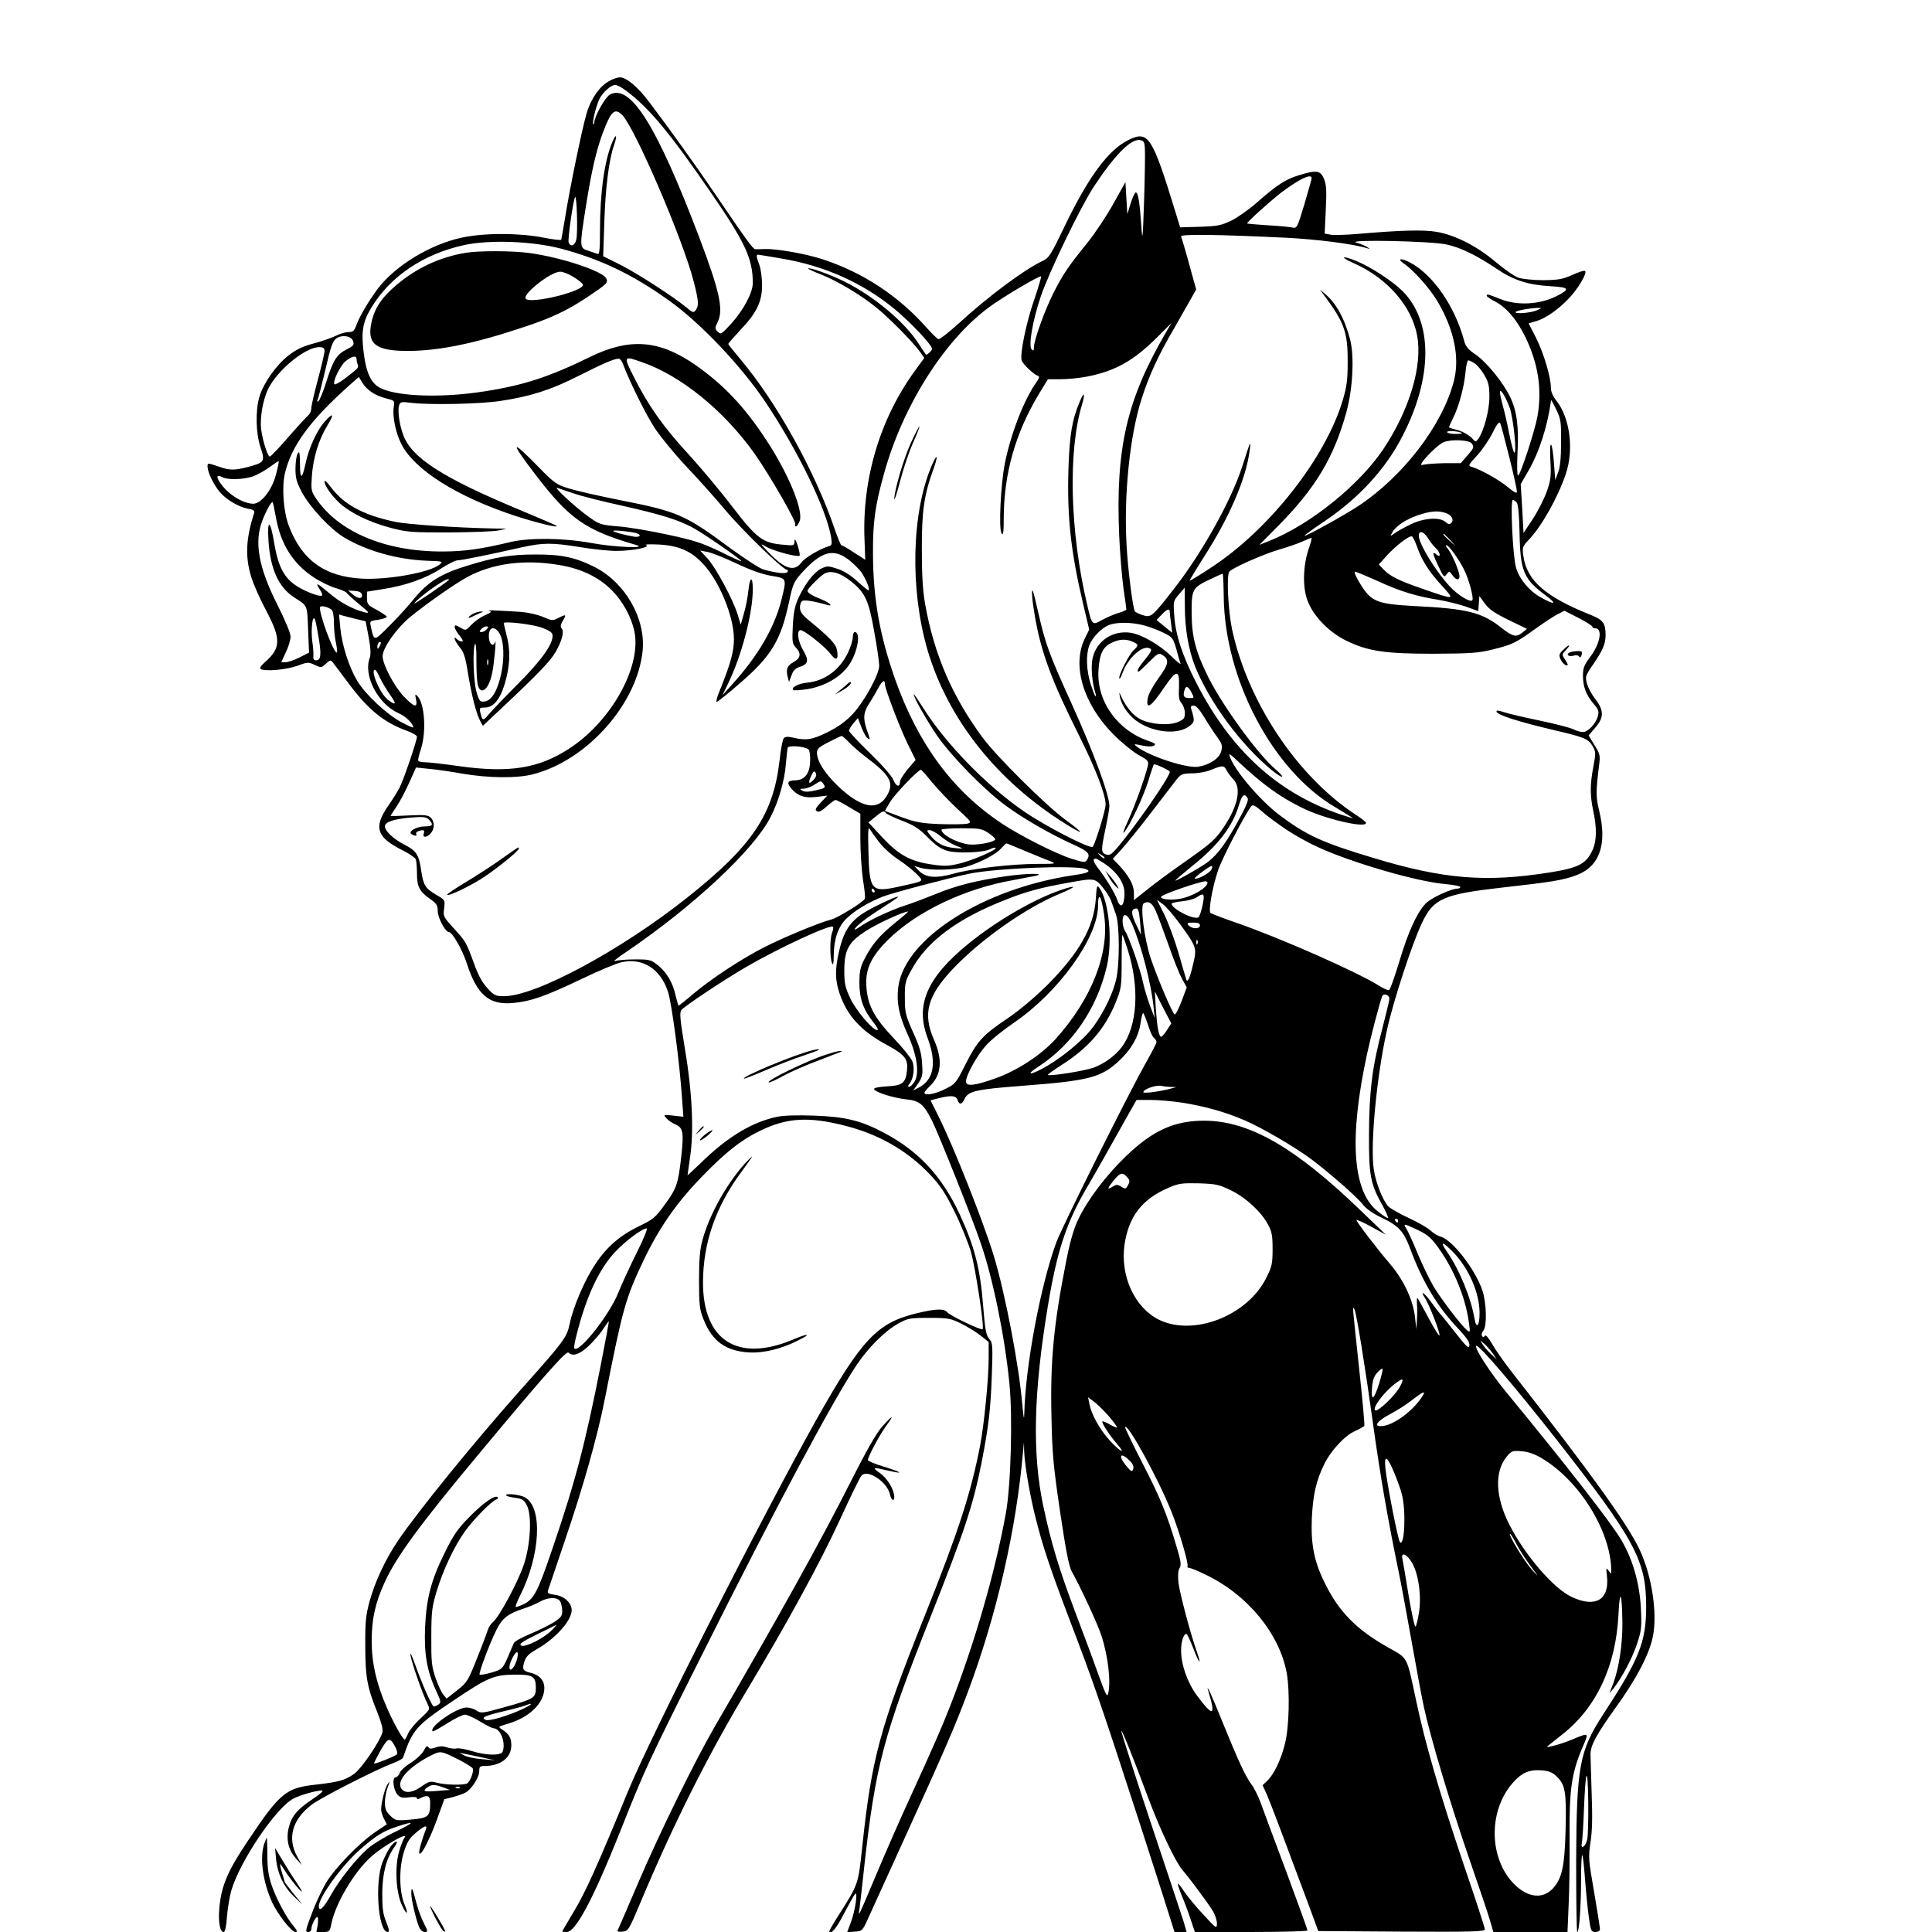<?xml version="1.0" standalone="no"?>
<!DOCTYPE svg PUBLIC "-//W3C//DTD SVG 20010904//EN"
 "http://www.w3.org/TR/2001/REC-SVG-20010904/DTD/svg10.dtd">
<svg version="1.0" xmlns="http://www.w3.org/2000/svg"
 width="1024pt" height="1024pt" viewBox="0 0 1024 1024"
 preserveAspectRatio="xMidYMid meet">
<g transform="translate(0,1024) scale(0.1,-0.1)"
fill="#000000" stroke="none">
<path d="M3230 9811 c-50 -26 -97 -92 -120 -169 -25 -83 -92 -410 -115 -557
-10 -60 -19 -113 -21 -116 -2 -3 -45 2 -96 12 -128 25 -315 25 -433 -1 -168
-37 -351 -149 -444 -272 -49 -67 -95 -144 -112 -191 -11 -31 -18 -37 -41 -37
-16 0 -45 -8 -66 -19 -20 -10 -73 -29 -118 -41 -60 -16 -94 -32 -136 -65 -64
-50 -132 -146 -153 -218 -22 -74 -19 -195 6 -269 25 -74 20 -80 -66 -103 -75
-19 -98 -19 -162 4 -53 18 -53 18 -53 -3 1 -30 32 -95 65 -134 34 -40 98 -78
148 -88 30 -5 37 -10 34 -23 -44 -136 -48 -232 -16 -337 11 -38 47 -119 80
-181 79 -149 78 -198 -5 -271 -23 -20 -32 -34 -24 -38 23 -14 136 -4 193 17
55 20 59 21 93 5 34 -16 35 -16 59 6 22 20 26 21 36 8 7 -8 44 -58 83 -110
104 -140 187 -208 307 -252 31 -11 57 -26 57 -32 0 -21 -70 -227 -91 -268 -11
-22 -40 -69 -65 -104 -75 -111 -57 -163 82 -232 34 -17 64 -38 68 -47 3 -9 6
-43 6 -76 0 -69 14 -95 70 -134 34 -24 40 -33 40 -64 0 -35 40 -111 59 -111
18 0 71 -92 95 -166 54 -167 118 -222 245 -210 93 8 170 35 361 126 91 44 187
84 214 90 112 25 206 -35 246 -155 20 -59 62 -375 75 -567 l7 -97 -53 6 c-54
6 -54 6 -36 -15 10 -11 32 -26 48 -32 39 -17 44 -42 30 -168 -17 -149 -24
-169 -87 -256 -51 -70 -62 -79 -137 -115 -101 -49 -172 -110 -233 -203 -56
-84 -117 -227 -135 -316 -15 -71 -30 -91 -254 -342 -247 -277 -551 -651 -657
-808 -66 -98 -121 -216 -150 -322 -19 -71 -23 -109 -22 -235 0 -164 10 -219
66 -356 19 -49 29 -85 25 -100 -13 -49 -109 -190 -149 -220 -49 -35 -82 -44
-205 -58 -157 -17 -189 -43 -358 -296 -86 -128 -122 -199 -140 -277 -23 -99
-18 -208 10 -208 8 0 14 27 18 83 4 45 14 107 23 137 45 155 237 439 329 487
34 18 120 43 150 43 13 0 -4 -16 -46 -44 -84 -56 -114 -92 -129 -154 -15 -63
-1 -120 41 -165 l29 -32 -25 45 c-53 97 -27 195 76 274 45 36 340 186 432 221
27 10 51 23 53 29 51 150 69 170 275 308 173 116 207 131 315 132 98 1 114 -8
114 -70 0 -54 -9 -59 -172 -104 -111 -31 -119 -32 -143 -16 -13 9 -37 16 -52
16 -53 0 -202 -104 -180 -126 2 -3 37 16 77 42 40 25 82 46 94 46 11 0 48 -16
80 -36 33 -20 65 -36 71 -36 37 0 67 -76 49 -124 -9 -22 -87 -21 -163 3 -34
10 -70 17 -81 14 -11 -3 -33 0 -50 5 -21 8 -39 8 -61 0 -24 -8 -33 -8 -39 2
-6 9 -13 4 -24 -19 -9 -17 -40 -46 -67 -63 -28 -17 -55 -41 -60 -54 -4 -13
-15 -24 -22 -24 -20 0 -13 -67 10 -92 15 -16 26 -19 60 -14 26 3 43 2 43 -5 0
-6 6 -6 19 1 37 19 51 12 51 -24 0 -74 -9 -82 -101 -90 -80 -7 -83 -6 -111 21
-22 21 -28 36 -28 70 0 24 7 60 15 81 12 31 13 34 1 18 -15 -18 -36 -100 -36
-137 0 -11 7 -33 15 -49 l15 -29 -62 -42 c-85 -58 -215 -192 -261 -270 -20
-35 -50 -98 -66 -139 -43 -113 -45 -120 -27 -120 9 0 16 7 16 15 0 20 22 65
32 65 4 0 5 -18 2 -40 l-7 -40 36 0 c32 0 35 3 42 38 20 108 120 279 212 361
67 60 209 140 175 98 -5 -6 -18 -39 -27 -71 -23 -80 -17 -212 14 -281 25 -57
39 -56 15 1 -28 66 -30 190 -5 272 17 57 29 77 63 106 43 37 64 46 56 23 -23
-60 -39 -119 -36 -129 7 -20 51 62 93 176 l40 110 45 11 c25 7 55 17 67 24 32
17 73 81 73 113 0 24 4 28 28 28 85 0 142 44 142 109 0 40 -11 59 -48 84 -24
15 -23 15 30 31 114 33 193 110 193 189 0 42 -27 71 -77 82 -37 9 -42 19 -28
60 8 25 24 41 65 64 99 56 185 152 185 207 0 38 -40 75 -88 81 -34 5 -42 9
-38 22 3 9 44 129 90 266 97 284 173 554 211 747 96 486 109 533 206 738 82
171 174 304 304 438 127 132 211 199 312 248 143 70 258 77 450 28 179 -45
330 -131 451 -258 57 -61 82 -98 131 -198 34 -68 72 -163 87 -213 24 -86 72
-400 62 -410 -7 -8 -173 72 -188 90 -17 20 -58 19 -159 -5 -212 -51 -292 -136
-530 -557 -289 -515 -882 -1684 -1002 -1976 -161 -392 -225 -534 -285 -634
-35 -59 -64 -108 -64 -110 0 -2 11 -3 24 -3 47 0 141 177 281 528 134 337 144
360 436 942 391 782 695 1351 821 1538 63 93 149 178 219 217 51 28 60 30 164
30 103 0 114 -3 171 -31 34 -17 80 -46 103 -64 l41 -33 0 -86 c0 -108 -24
-350 -45 -461 -48 -250 -115 -457 -290 -894 -242 -605 -285 -763 -335 -1234
-22 -203 -18 -194 -131 -372 -26 -41 -46 -76 -44 -78 13 -13 37 16 78 95 26
48 51 95 58 103 18 25 2 -87 -21 -148 l-20 -53 40 3 c41 3 41 3 77 83 20 44
106 233 191 420 214 470 264 586 331 765 154 411 258 864 294 1285 l4 40 1
-45 c3 -78 31 -239 63 -364 36 -143 76 -262 176 -526 134 -350 173 -466 387
-1125 18 -55 64 -198 102 -317 l69 -218 32 0 32 0 -15 53 c-9 28 -88 267 -176
530 -88 264 -157 481 -155 483 4 5 53 -116 143 -356 61 -164 143 -336 180
-380 41 -48 137 -177 163 -220 11 -19 21 -48 21 -65 -1 -29 -3 -28 -70 45 -39
41 -84 96 -102 122 -17 27 -33 46 -35 44 -2 -2 7 -30 20 -62 14 -33 35 -89 47
-126 l23 -68 298 0 c165 0 299 4 299 8 0 5 -51 146 -113 313 -63 167 -124 332
-136 366 -13 34 -34 77 -48 95 -32 43 -70 125 -150 322 -57 142 -95 226 -79
174 41 -135 27 -141 -59 -26 -51 68 -85 164 -85 240 0 48 13 88 28 88 4 0 20
-34 36 -75 30 -80 47 -99 21 -24 -35 97 -93 317 -99 371 -4 38 -2 65 6 77 10
16 7 37 -16 113 -50 171 -87 262 -183 447 -52 101 -92 185 -90 188 17 16 179
-281 246 -450 41 -102 92 -277 85 -288 -3 -5 1 -9 8 -9 8 0 47 -16 88 -36 221
-106 391 -311 430 -522 17 -96 13 -289 -10 -376 -21 -84 -59 -163 -95 -196
l-23 -22 23 -51 c20 -46 90 -231 228 -602 l44 -120 442 -3 c373 -2 441 0 441
12 0 8 -49 159 -110 337 -130 385 -205 643 -254 874 -52 243 -41 222 -150 284
-169 95 -263 192 -337 346 -55 112 -72 204 -66 340 6 122 23 198 65 283 35 73
110 154 164 177 24 11 45 23 49 27 3 4 -10 144 -28 310 -36 340 -36 328 -24
308 10 -17 57 -307 96 -590 39 -285 82 -531 140 -810 13 -63 42 -221 65 -350
23 -129 52 -288 66 -354 35 -163 137 -505 243 -813 49 -142 98 -286 108 -321
l18 -62 196 0 197 0 6 143 c4 78 6 239 5 357 -2 249 10 339 65 470 39 92 43
89 -59 47 -53 -22 -136 -44 -124 -33 2 2 39 31 82 65 179 142 281 360 295 631
7 146 19 122 21 -41 1 -114 -18 -240 -49 -323 l-20 -51 21 25 c44 55 99 159
125 235 24 73 26 90 21 190 -6 130 -43 261 -104 363 -54 92 -291 396 -611 785
-84 102 -169 233 -158 244 11 11 205 -216 422 -492 420 -536 479 -645 479
-890 0 -188 -36 -278 -230 -575 -124 -191 -139 -274 -141 -773 0 -207 2 -377
6 -377 10 0 20 136 20 283 0 72 3 128 6 124 4 -3 10 -61 15 -128 5 -67 14
-157 20 -200 10 -73 13 -79 35 -79 15 0 24 6 24 16 0 8 -14 96 -31 196 -30
172 -31 185 -19 263 9 58 11 135 6 261 -3 99 -6 192 -6 208 1 47 31 102 134
246 110 152 179 285 197 378 24 125 -6 319 -70 457 -64 136 -252 398 -675 939
-43 55 -92 124 -108 154 -20 34 -34 49 -38 42 -6 -9 -9 -9 -15 -1 -4 7 -1 19
7 28 20 24 17 147 -5 213 -38 113 -161 271 -223 286 -14 4 -38 18 -52 32 -15
14 -67 44 -117 67 -49 23 -98 51 -107 61 -31 35 -67 128 -77 198 -19 130 16
494 70 736 33 153 134 459 185 567 62 131 113 153 428 189 260 29 321 39 391
65 124 46 165 165 120 346 -17 71 -17 99 1 241 6 48 4 57 -25 103 l-31 51 35
41 c47 54 47 92 0 152 -19 25 -39 62 -44 83 -10 35 -8 41 34 102 51 75 65 108
65 155 0 61 -14 80 -77 105 -243 97 -341 183 -359 314 -6 44 -5 50 28 84 69
72 156 227 197 350 44 129 22 297 -49 387 -19 24 -30 49 -30 70 0 56 -38 183
-78 263 l-40 78 41 12 c51 16 114 60 170 118 50 51 102 139 88 148 -5 3 -35
-6 -67 -21 -51 -23 -73 -27 -154 -28 -54 0 -111 6 -132 13 -21 7 -75 45 -120
83 -99 84 -215 143 -313 160 -70 12 -191 9 -420 -11 -60 -5 -124 -7 -142 -4
l-32 6 6 127 c5 102 3 133 -10 164 -19 44 -39 47 -133 18 -70 -21 -117 -52
-224 -146 -41 -36 -102 -79 -135 -95 -53 -25 -73 -29 -165 -32 l-105 -3 -23
75 c-125 408 -145 439 -249 389 -108 -52 -215 -197 -342 -462 -71 -148 -81
-164 -115 -180 -98 -46 -291 -190 -451 -337 -49 -44 -94 -79 -101 -78 -6 2
-33 28 -60 58 -150 170 -337 294 -549 364 -88 30 -247 58 -310 56 -22 -1 -45
-1 -52 -1 -12 1 -48 50 -208 286 -106 156 -241 345 -354 494 -60 80 -121 131
-155 131 -12 0 -37 -8 -56 -19z m86 -50 c121 -89 234 -224 452 -542 182 -264
222 -351 222 -479 0 -51 -49 -143 -114 -215 -51 -56 -56 -59 -72 -43 -16 16
-16 19 1 54 30 64 9 162 -100 449 -224 589 -363 812 -472 754 -25 -13 -83
-117 -83 -148 0 -8 -2 -12 -5 -9 -8 7 14 95 32 133 17 35 61 75 84 75 9 0 34
-13 55 -29z m-16 -133 c69 -75 318 -654 376 -877 27 -106 29 -130 12 -154 -12
-16 -16 -15 -49 13 -72 59 -261 181 -350 226 l-92 46 6 181 c6 182 24 330 52
409 18 53 11 64 -10 14 -42 -99 -65 -270 -65 -471 0 -98 -3 -125 -12 -121 -7
2 -30 10 -50 17 -47 15 -47 17 -13 233 30 189 55 298 90 392 44 117 64 135
105 92z m2768 -173 c2 -22 0 -146 -4 -275 -7 -215 -9 -226 -15 -134 -8 120
-17 174 -29 174 -5 0 -17 -26 -27 -57 l-18 -58 -5 85 -5 85 -64 -115 c-35 -63
-98 -158 -140 -210 -99 -122 -129 -166 -180 -268 -45 -90 -101 -246 -101 -283
0 -18 -3 -20 -12 -11 -18 18 5 153 48 280 43 128 212 477 281 582 110 167 195
253 243 248 21 -3 26 -9 28 -43z m884 -158 c1 -4 -17 -66 -38 -138 -38 -126
-40 -130 -64 -125 -14 3 -73 9 -132 12 -60 4 -108 8 -108 10 0 8 129 124 183
165 93 70 157 100 159 76z m-3897 -324 c-6 -34 -31 -45 -41 -18 -6 15 24 224
34 240 9 13 15 -181 7 -222z m3760 7 c162 -8 360 -33 432 -56 16 -5 16 -4 -2
7 -10 7 -36 17 -56 23 -59 18 400 8 479 -10 74 -16 159 -58 262 -127 91 -62
167 -87 288 -94 101 -6 106 -15 33 -52 -90 -46 -210 -52 -299 -16 -68 27 -72
28 -72 17 0 -4 21 -18 46 -31 61 -33 113 -95 158 -186 69 -141 90 -280 65
-421 -14 -78 -91 -314 -103 -314 -5 0 -6 47 -3 118 8 136 -3 223 -38 296 -37
78 -126 187 -183 226 -41 28 -54 43 -62 75 -49 183 -167 352 -289 415 -47 24
-69 19 -30 -7 50 -34 137 -131 178 -200 88 -149 119 -298 87 -422 -60 -233
-267 -505 -508 -664 -75 -49 -270 -157 -284 -157 -4 0 43 35 106 77 181 122
322 275 410 445 165 315 166 612 4 775 -55 54 -168 128 -246 160 -77 31 -89
22 -15 -11 178 -78 309 -227 338 -384 30 -158 -39 -392 -178 -601 -128 -192
-390 -403 -608 -489 l-50 -20 102 103 c197 200 293 361 359 600 34 123 43 295
20 385 -29 111 -74 194 -136 245 l-24 20 22 -30 c108 -145 126 -197 125 -355
0 -95 -5 -131 -27 -204 -91 -303 -385 -678 -689 -879 -65 -43 -120 -77 -122
-75 -1 1 31 55 71 118 141 218 230 426 248 576 7 55 4 49 -39 -86 -58 -181
-215 -463 -365 -654 -113 -145 -120 -151 -164 -136 -20 6 -38 15 -41 20 -11
18 -37 221 -44 352 -15 264 17 579 80 775 39 122 88 229 170 369 34 60 75 132
91 160 l28 50 -25 90 c-13 49 -31 112 -39 139 -9 28 -16 51 -16 52 -1 13 197
10 555 -7z m-3845 -57 c211 -56 378 -135 572 -273 168 -119 385 -347 517 -544
170 -254 321 -565 346 -713 6 -37 4 -44 -12 -48 -49 -15 -127 -61 -146 -87
-37 -50 -89 -34 -172 53 -48 50 -49 51 -14 31 37 -22 167 -57 177 -47 3 3 -2
26 -10 53 -11 33 -16 40 -17 23 -1 -23 -3 -24 -62 -18 -107 9 -139 34 -269
203 -63 83 -169 209 -234 280 -130 141 -212 257 -287 407 -56 110 -54 112 42
78 207 -71 436 -257 598 -485 81 -115 224 -363 216 -376 -3 -6 -2 -10 3 -10 6
0 15 14 21 30 19 57 -61 251 -179 430 -115 175 -225 291 -372 394 -193 135
-350 147 -561 44 -214 -105 -351 -150 -557 -182 -219 -35 -451 -29 -547 14
-55 24 -82 79 -96 196 -13 107 -4 159 41 233 101 167 277 285 492 332 134 29
358 21 510 -18z m1170 -53 c230 -38 435 -130 605 -271 85 -71 195 -188 195
-208 0 -10 -29 -36 -33 -30 -2 2 -19 29 -39 59 -75 115 -236 250 -393 328 -74
37 -184 76 -192 69 -2 -2 28 -16 67 -31 85 -34 208 -106 292 -174 67 -53 198
-186 235 -238 l22 -31 -43 -59 c-190 -256 -287 -579 -274 -903 l4 -108 -59 38
c-33 22 -63 39 -67 39 -4 0 -19 37 -35 83 -104 306 -307 672 -499 901 -36 43
-66 80 -66 83 0 3 30 37 66 76 85 89 114 150 113 237 0 36 -6 83 -14 105 -17
46 -18 55 -7 55 4 0 59 -9 122 -20z m1342 -217 c-43 -123 -77 -290 -67 -323 6
-20 64 -75 86 -82 10 -3 8 -12 -8 -34 -67 -95 -137 -277 -168 -435 -21 -110
-32 -339 -17 -365 9 -15 12 3 12 81 1 236 62 450 186 656 l48 79 67 0 c37 0
100 6 141 14 148 29 245 83 370 207 l77 77 -30 -51 c-207 -355 -267 -613 -247
-1077 4 -91 14 -214 22 -274 9 -60 16 -112 16 -116 0 -4 -19 -12 -42 -19 -24
-7 -63 -24 -87 -37 -53 -30 -53 -30 -80 86 -90 384 -101 808 -26 1056 18 60
11 71 -11 18 -42 -99 -55 -177 -61 -360 -8 -254 13 -442 79 -720 l31 -131 -24
-49 c-68 -141 -8 -344 151 -505 41 -42 101 -91 132 -109 53 -29 57 -34 52 -58
-15 -64 -69 -213 -105 -292 -22 -47 -31 -74 -20 -61 33 43 99 183 127 271 14
47 28 86 29 88 5 6 85 -31 85 -39 0 -28 -195 -308 -286 -411 -25 -28 -35 -33
-52 -27 -27 10 -27 22 -2 140 11 52 20 104 20 117 0 58 -82 281 -200 542 -118
259 -140 320 -175 475 -15 66 -29 122 -31 124 -8 9 -4 -49 11 -135 33 -192 89
-343 237 -638 84 -168 138 -308 138 -360 0 -29 -51 -197 -68 -224 -10 -15
-254 110 -370 191 -195 135 -411 357 -529 545 -25 39 -47 72 -49 72 -10 0 64
-133 120 -215 73 -108 250 -289 364 -373 94 -70 239 -153 360 -208 82 -37 94
-50 72 -84 -8 -12 -19 -11 -82 9 -82 26 -270 121 -368 186 -260 173 -442 419
-564 760 -83 235 -118 428 -119 670 -1 170 11 255 60 430 99 354 317 700 553
875 72 54 272 172 278 165 2 -2 -14 -57 -36 -122z m2663 -58 c-30 -14 -124
-21 -111 -8 7 8 78 20 116 21 24 0 24 0 -5 -13z m-6274 -162 c7 -20 3 -26 -30
-43 -56 -28 -74 -56 -110 -169 -17 -55 -37 -103 -43 -107 -8 -5 -9 -2 -3 12 4
10 20 73 36 139 33 144 42 170 66 184 30 18 75 9 84 -16z m-151 -54 c0 -12
-16 -79 -35 -150 -19 -71 -35 -140 -35 -153 0 -13 -7 -30 -16 -37 -9 -8 -57
-60 -106 -116 -49 -57 -93 -103 -98 -103 -11 0 -38 84 -46 145 -7 61 9 154 37
213 49 100 197 222 271 222 22 0 28 -5 28 -21z m170 -43 c0 -8 3 -21 6 -29 6
-16 3 -19 -69 -74 -26 -20 -50 -33 -54 -30 -12 12 29 97 58 122 34 28 59 33
59 11z m1411 -23 c36 -97 122 -270 170 -343 31 -47 106 -138 167 -203 62 -65
154 -168 206 -230 92 -110 306 -317 327 -317 5 0 7 -5 3 -11 -7 -12 -56 -7
-126 12 -20 5 -100 57 -178 114 -239 177 -278 194 -583 254 -111 22 -233 50
-272 62 -64 20 -77 28 -155 108 -154 158 -161 147 -21 -36 179 -234 265 -294
531 -371 71 -20 -113 -13 -236 10 -148 27 -327 29 -429 5 -154 -37 -245 -50
-360 -50 -303 -1 -553 104 -672 284 -24 36 -25 45 -20 117 7 95 35 189 81 265
40 65 33 74 -15 20 -40 -46 -83 -139 -99 -218 -19 -88 -30 -89 -30 -5 -1 63
-3 72 -13 55 -6 -11 -11 -47 -11 -80 0 -49 6 -71 34 -124 43 -80 151 -196 223
-239 119 -72 284 -118 440 -124 86 -3 87 -3 66 -21 -51 -41 -272 -81 -409 -74
-199 10 -321 98 -390 282 -28 76 -37 203 -20 276 35 147 132 279 343 468 l49
43 18 -30 c25 -40 67 -68 124 -83 48 -12 48 -12 43 -46 -8 -48 10 -138 40
-196 69 -137 294 -279 603 -381 117 -38 234 -66 220 -53 -3 3 -87 39 -187 81
-417 173 -584 280 -627 404 -20 55 -29 126 -21 152 6 20 11 22 63 15 100 -12
363 -7 475 10 159 24 266 58 412 132 129 65 188 91 213 92 7 1 17 -11 23 -26z
m4515 1 c14 -9 37 -37 52 -63 22 -38 26 -57 26 -116 0 -71 -30 -182 -59 -221
-12 -17 -15 -17 -27 -3 -19 23 -59 45 -96 53 -17 4 -32 10 -32 12 0 3 10 24
21 47 30 59 58 160 66 240 3 37 10 67 15 67 5 0 20 -7 34 -16z m185 -233 c20
-54 41 -254 24 -239 -4 4 -16 49 -26 100 -10 51 -25 118 -34 148 -8 30 -15 62
-15 70 1 25 27 -17 51 -79z m273 -186 c0 -82 -5 -132 -16 -160 l-15 -39 -6 79
c-8 125 -26 151 -20 30 5 -89 3 -108 -19 -171 -14 -39 -47 -104 -74 -145 l-49
-74 -7 130 -8 129 40 69 c59 102 103 240 121 376 0 3 13 -19 27 -49 25 -51 27
-65 26 -175z m-275 -76 c23 -92 41 -174 41 -184 0 -13 -11 -7 -48 23 -45 38
-142 92 -190 107 -22 6 -21 9 27 61 28 30 64 84 82 120 21 43 35 61 40 52 4
-7 25 -88 48 -179z m-250 125 c2 -2 -14 -4 -37 -4 -23 0 -42 5 -42 10 0 10 67
4 79 -6z m52 -55 c13 -20 12 -22 -25 -65 l-34 -39 -88 0 c-49 -1 -100 -5 -114
-9 -37 -13 73 105 113 121 41 16 136 11 148 -8z m-6338 -163 c-20 -81 -78
-156 -121 -156 -56 1 -137 52 -177 114 -21 31 -15 42 13 27 30 -16 111 -13
163 4 24 9 64 31 89 50 25 18 46 32 47 31 2 -2 -4 -33 -14 -70z m1580 -102
c37 -13 151 -42 253 -64 199 -45 290 -72 369 -113 49 -24 265 -173 265 -182 0
-2 -51 20 -112 51 -96 46 -138 60 -278 90 -91 20 -209 40 -263 44 -94 8 -100
10 -160 53 -74 54 -190 162 -162 151 11 -4 50 -18 88 -30z m4996 -48 c8 -9 13
-69 15 -163 4 -202 22 -243 140 -330 63 -47 46 -51 -30 -8 -61 35 -111 96
-129 157 -17 60 -31 358 -17 358 5 0 15 -6 21 -14z m-6576 -82 c26 -140 90
-241 198 -313 34 -23 86 -48 115 -57 30 -8 56 -20 60 -25 3 -5 33 -33 67 -61
54 -44 58 -50 32 -44 -65 16 -133 53 -192 104 -66 55 -74 58 -47 16 9 -13 14
-27 11 -30 -11 -11 -108 28 -149 60 -57 42 -86 104 -105 219 -20 123 -38 129
-30 10 10 -151 54 -246 137 -300 71 -45 68 -38 73 -170 l5 -122 -51 -26 c-28
-14 -61 -25 -74 -25 l-22 0 24 53 c14 28 25 66 25 83 0 19 -28 85 -69 167
-101 200 -125 334 -80 449 21 54 48 102 54 96 2 -1 10 -40 18 -84z m6202 26
c30 -11 43 -36 27 -52 -9 -9 -16 -7 -30 5 -31 28 -116 22 -187 -13 -33 -16
-71 -37 -84 -47 -24 -17 -24 -17 -12 4 18 34 70 69 136 92 67 23 111 26 150
11z m-4292 -106 c31 -9 18 -24 -15 -18 -57 10 -108 25 -108 30 0 6 91 -3 123
-12z m4196 -27 c11 -18 29 -42 41 -52 24 -22 29 -55 5 -35 -25 21 -24 8 8 -59
28 -60 31 -63 44 -45 14 18 15 18 30 -3 22 -33 45 -30 37 5 -10 41 -43 114
-61 134 -9 10 -12 18 -6 18 12 0 63 -71 92 -127 25 -49 53 -152 45 -164 -9
-15 -78 27 -120 73 -75 81 -164 226 -164 268 0 31 26 24 49 -13z m117 -9 l29
-33 -32 29 c-31 28 -38 36 -30 36 2 0 16 -15 33 -32z m-176 -34 c26 -75 63
-133 132 -208 70 -77 72 -77 -96 -19 -131 45 -177 68 -211 103 l-27 28 43 48
c49 53 118 106 132 101 5 -1 17 -25 27 -53z m-573 -11 c-31 -90 -34 -205 -7
-276 31 -83 113 -167 204 -212 117 -57 206 -70 466 -70 197 1 236 4 313 23
104 26 118 33 222 107 44 32 97 67 118 78 l39 20 74 -38 c41 -21 74 -42 74
-47 0 -4 6 -8 14 -8 42 0 28 -80 -25 -151 -33 -44 -39 -60 -39 -101 0 -58 17
-102 57 -149 25 -29 29 -39 22 -65 -11 -40 -52 -84 -79 -84 -12 0 -34 6 -49
14 -15 8 -95 29 -177 46 -82 17 -168 37 -192 45 -32 11 -42 11 -40 2 6 -17
119 -53 293 -94 175 -41 193 -48 217 -89 16 -28 17 -36 3 -108 -18 -96 -18
-152 0 -236 19 -88 18 -157 -4 -205 -33 -73 -74 -95 -226 -119 -339 -54 -562
-36 -930 75 -278 83 -361 122 -505 230 -102 78 -231 229 -260 304 -10 26 -6
24 42 -21 131 -122 217 -185 338 -245 115 -58 340 -111 340 -81 0 5 -22 23
-50 41 -312 202 -576 597 -660 986 -20 95 -30 281 -15 304 10 18 177 92 261
117 45 13 101 32 125 43 24 11 47 20 50 20 3 1 -3 -25 -14 -56z m-3862 7 c66
-11 152 -20 192 -20 84 0 186 20 157 31 -11 4 19 5 65 3 105 -5 172 -33 235
-100 88 -92 166 -281 166 -403 0 -65 -19 -133 -78 -278 -12 -29 -18 -53 -13
-53 5 0 60 44 122 98 168 145 218 228 262 436 19 90 25 103 66 149 122 135
191 140 304 19 26 -27 60 -102 51 -111 -2 -2 -28 19 -59 47 -34 32 -74 57
-106 67 -48 16 -54 16 -85 2 -39 -19 -86 -79 -122 -156 -19 -42 -26 -76 -30
-148 -4 -87 -3 -96 18 -117 28 -31 23 -55 -15 -76 -33 -18 -40 -38 -30 -78 l7
-27 13 35 c9 26 20 38 46 46 44 15 47 34 15 89 -27 46 -35 105 -13 105 20 0
130 -87 159 -126 30 -40 44 -31 34 21 -6 32 -36 64 -150 158 -36 30 -46 45
-46 68 0 17 6 32 15 35 13 5 67 -4 128 -22 38 -11 14 12 -31 30 -50 20 -72 34
-72 45 0 10 60 71 87 89 34 21 84 8 142 -38 77 -61 96 -103 125 -271 15 -80
26 -160 26 -177 0 -46 -78 -188 -138 -254 -38 -41 -77 -69 -134 -98 -83 -41
-114 -46 -183 -30 -29 7 -43 6 -51 -3 -6 -7 -16 -59 -22 -116 -33 -288 -144
-454 -489 -728 -351 -279 -804 -523 -971 -523 -45 0 -53 3 -89 43 -28 30 -49
70 -71 131 -41 113 -44 117 -109 188 -53 58 -55 62 -49 104 5 43 5 44 -38 69
-63 37 -72 52 -84 133 -12 83 -25 103 -92 137 -54 28 -100 71 -100 95 0 24 47
39 140 47 63 5 79 3 93 -11 26 -27 21 -36 -21 -36 -44 0 -92 -28 -71 -41 18
-11 32 -11 25 0 -3 5 1 12 10 15 26 10 36 7 31 -9 -10 -24 11 -27 33 -5 24 24
26 63 3 86 -14 14 -32 16 -115 12 -54 -3 -98 -4 -98 -2 0 1 15 24 33 51 18 27
48 84 67 127 l35 78 68 -7 c37 -3 119 -15 180 -26 137 -23 287 -25 371 -3 287
73 553 372 582 654 17 172 -92 362 -255 445 -102 51 -176 67 -316 66 -127 0
-207 -13 -354 -58 -144 -43 -215 -88 -291 -182 -25 -31 -80 -92 -124 -136 -85
-86 -83 -86 -100 -8 -7 31 -7 32 38 38 25 4 46 11 46 16 0 4 -24 20 -52 36
-48 25 -53 31 -53 63 l0 34 81 13 c121 18 233 58 309 108 38 25 78 45 90 45
19 0 154 27 345 70 109 24 158 24 305 0z m825 -85 c76 -36 140 -59 188 -67 84
-14 83 -11 52 -134 -37 -143 -123 -291 -258 -440 l-53 -59 29 60 c72 146 132
374 132 502 0 71 -16 68 -23 -4 -3 -32 -13 -86 -23 -121 l-18 -63 -16 53 c-25
81 -116 250 -160 298 l-39 42 37 -7 c20 -3 89 -30 152 -60z m-934 -10 c119
-20 214 -67 283 -140 64 -67 111 -165 118 -243 16 -188 -140 -453 -349 -589
-162 -106 -318 -131 -583 -94 -83 12 -165 21 -182 21 -18 0 -34 3 -36 8 -3 4
4 32 14 62 30 93 20 244 -20 282 -11 11 -12 7 -6 -19 10 -47 -10 -42 -64 15
-52 54 -114 172 -113 215 1 45 76 150 150 210 85 69 229 170 296 207 135 74
305 97 492 65z m4337 -85 c116 -54 205 -81 326 -100 41 -7 104 -23 140 -35
l66 -24 3 40 3 40 29 -40 c23 -31 52 -51 126 -87 l97 -47 -23 -19 c-33 -27
-52 -23 -110 23 -106 84 -182 103 -466 117 -198 11 -227 23 -286 120 -21 34
-33 62 -26 62 6 0 60 -23 121 -50z m-817 -77 c3 -442 260 -928 592 -1122 50
-30 92 -56 92 -57 0 -2 -30 8 -67 20 -332 114 -579 339 -762 696 -72 139 -111
257 -117 355 -6 78 -5 81 25 115 l30 35 1 -103 c0 -114 20 -228 54 -314 77
-191 245 -418 409 -552 58 -47 74 -42 18 6 -94 80 -278 333 -355 485 -68 137
-89 215 -90 339 -1 131 3 139 99 184 33 16 62 29 65 29 3 1 5 -52 6 -116z
m-4107 83 c-32 -27 -189 -134 -183 -124 18 28 155 127 178 128 5 0 7 -2 5 -4z
m-461 -78 c5 -24 -20 -23 -49 2 l-24 20 35 -2 c24 -2 36 -8 38 -20z m-160 -80
c7 -6 12 -35 12 -72 0 -33 5 -81 11 -105 5 -24 7 -46 5 -49 -15 -14 -101 220
-89 241 5 9 42 0 61 -15z m4442 -12 c0 -7 3 -35 7 -61 l6 -49 -42 34 -41 34
27 28 c29 31 43 35 43 14z m-4308 -38 l46 -11 16 -84 c11 -58 12 -91 6 -109
-36 -94 43 -246 154 -295 37 -16 76 -54 76 -74 0 -4 -28 9 -62 27 -78 41 -192
148 -235 220 -43 72 -80 187 -89 277 l-7 74 24 -7 c13 -3 45 -12 71 -18z
m-202 -104 c14 -87 10 -114 -15 -114 -11 0 -16 8 -14 23 1 12 -1 48 -6 79 -8
66 2 147 15 113 4 -11 13 -57 20 -101z m4378 70 c32 -9 78 -27 103 -40 43 -21
47 -27 64 -85 9 -35 19 -69 22 -76 3 -8 -19 10 -49 39 -61 60 -155 114 -214
124 -96 15 -183 -43 -203 -135 -10 -45 -3 -126 14 -182 4 -10 4 -19 1 -19 -3
0 -14 30 -26 66 -22 73 -25 151 -7 202 15 41 62 91 102 108 41 18 126 17 193
-2z m-63 -86 c31 -14 31 -19 1 -47 -24 -23 -82 -139 -73 -147 3 -3 10 10 16
28 28 80 108 152 146 131 12 -7 7 -18 -25 -57 -36 -43 -48 -66 -35 -66 2 0 27
23 55 51 48 48 52 50 73 36 36 -23 31 -49 -23 -122 -27 -38 -53 -84 -56 -103
-13 -69 16 -51 87 55 65 95 81 96 78 4 -3 -55 0 -74 14 -89 9 -10 17 -33 17
-51 0 -28 -5 -34 -37 -48 -49 -20 -144 -13 -199 15 -38 19 -76 65 -102 122
-11 24 -11 24 -6 -5 10 -48 51 -104 101 -135 87 -55 210 -64 268 -18 27 21 28
28 10 86 -6 17 -3 22 12 22 13 0 31 -21 56 -62 21 -35 51 -81 68 -104 26 -36
29 -45 22 -75 -10 -39 -61 -73 -123 -83 -60 -9 -258 55 -325 107 -18 14 -16
15 27 6 30 -7 53 -7 64 -1 13 7 8 12 -29 25 -165 56 -274 210 -265 372 5 86
22 125 68 147 41 21 79 23 115 6z m-3994 -25 c-8 -15 -10 -15 -11 -2 0 17 10
32 18 25 2 -3 -1 -13 -7 -23z m3 -166 c11 -23 35 -63 53 -89 37 -51 33 -61
-12 -26 -41 32 -95 159 -67 158 4 0 16 -20 26 -43z m2676 -32 c0 -25 80 -235
123 -322 l40 -81 -42 -49 c-22 -27 -41 -57 -41 -66 0 -32 -20 -27 -35 9 -9 22
-60 80 -125 143 -61 59 -110 112 -110 118 0 7 11 24 23 39 l24 28 18 -47 c10
-26 24 -52 31 -58 18 -14 17 -11 -1 41 -22 62 -19 96 13 143 15 23 36 59 47
80 20 38 35 48 35 22z m1625 -45 c15 -29 15 -30 -9 -30 -30 0 -37 9 -29 38 7
30 20 27 38 -8z m-1814 -266 c18 -19 59 -54 89 -77 124 -93 148 -133 116 -195
-48 -94 -139 -79 -267 44 -70 68 -109 131 -109 175 0 20 11 30 63 56 34 18 64
32 68 32 3 1 21 -15 40 -35z m-216 -36 c6 -5 10 -31 9 -59 -1 -68 -28 -104
-80 -105 -42 -1 -46 -14 -16 -48 33 -36 68 -47 129 -40 l58 7 -35 -37 c-28
-30 -32 -39 -20 -46 10 -6 25 1 52 26 21 19 42 34 47 34 4 0 36 -16 70 -37
l61 -36 0 -131 c0 -72 7 -171 14 -219 8 -49 13 -94 10 -100 -7 -18 -145 -103
-179 -111 -58 -14 -258 -97 -355 -147 -122 -62 -282 -168 -377 -248 -39 -34
-74 -61 -76 -61 -2 0 -9 24 -16 53 -15 69 -47 123 -94 161 -36 29 -44 31 -120
31 -45 0 -93 -4 -107 -9 -14 -4 13 18 60 49 359 244 678 543 765 716 41 79 74
194 80 276 4 43 8 84 10 90 5 14 93 7 110 -9z m2216 -110 c6 -13 23 -35 37
-50 42 -45 24 -136 -47 -245 -48 -73 -67 -90 -221 -198 -69 -48 -155 -112
-192 -142 l-68 -54 0 39 c0 42 -27 91 -82 149 l-30 31 45 49 c24 26 95 113
156 193 61 80 123 160 137 178 23 29 30 32 82 33 31 0 77 8 102 19 60 24 67
24 81 -2z m-2187 -49 c-26 -29 -33 -23 -16 16 13 28 18 32 25 19 6 -10 3 -22
-9 -35z m625 -14 c30 -36 89 -99 133 -140 78 -72 80 -74 54 -81 -15 -3 -80 -4
-144 -2 -100 4 -130 10 -204 37 l-88 33 27 46 c24 41 148 171 164 172 3 0 29
-29 58 -65z m-572 -14 c10 -16 6 -19 -43 -30 -37 -9 -59 -9 -71 -2 -16 9 -15
10 7 11 14 0 39 9 55 20 37 24 37 24 52 1z m2246 -72 c6 -10 -11 -49 -58 -134
-69 -124 -115 -181 -175 -219 -61 -39 -150 -88 -150 -83 0 3 40 37 89 77 135
107 214 209 247 321 18 58 29 67 47 38z m203 -165 c45 -30 120 -72 167 -93
179 -83 530 -185 679 -197 43 -4 78 -11 78 -15 0 -5 -7 -9 -15 -9 -31 0 -128
-44 -161 -72 -48 -42 -100 -153 -149 -320 -24 -78 -47 -144 -53 -146 -6 -2
-30 9 -54 24 -113 72 -531 256 -758 334 -69 24 -129 47 -134 51 -12 11 9 134
40 226 20 61 144 300 176 340 8 10 22 3 57 -28 25 -23 83 -65 127 -95z m-2121
87 c3 -5 42 -24 86 -41 65 -25 91 -42 137 -89 43 -43 69 -61 105 -71 55 -15
191 -9 227 10 12 6 24 9 27 6 10 -9 -118 -65 -191 -83 -59 -14 -81 -15 -147
-5 -113 16 -175 50 -263 144 l-73 79 36 29 c38 32 47 35 56 21z m-36 -154 c20
-27 65 -68 101 -92 36 -23 80 -59 99 -78 38 -41 46 -35 -97 -67 -144 -31 -154
-20 -159 185 -3 111 -2 136 8 120 6 -11 28 -42 48 -68z m581 47 c22 -15 38
-30 35 -34 -10 -16 -105 -32 -147 -25 -63 11 -138 52 -138 77 0 4 47 8 105 8
97 0 109 -2 145 -26z m-260 -12 c39 -32 71 -50 109 -63 19 -7 11 -8 -27 -4
-59 5 -96 24 -130 66 -21 26 -22 29 -5 29 10 0 34 -13 53 -28z m462 -86 c57
-24 117 -48 133 -54 25 -10 13 -11 -75 -11 -138 0 -352 -25 -447 -52 -93 -26
-145 -21 -182 15 l-25 26 34 -10 c53 -15 180 -12 241 6 75 22 160 67 186 98
13 14 25 26 27 26 3 0 51 -20 108 -44z m412 -35 c-2 -3 -12 3 -22 13 -16 17
-16 18 5 5 12 -7 20 -15 17 -18z m-16 -18 c77 -47 122 -109 122 -167 0 -68
-21 -87 -39 -34 -12 35 -60 114 -103 169 -15 20 -25 39 -21 43 9 8 10 8 41
-11z m-84 -39 c32 -12 14 -22 -65 -33 -479 -71 -895 -336 -928 -593 -10 -81 3
-147 49 -249 51 -111 65 -210 36 -254 -9 -14 -21 -25 -27 -25 -8 0 -7 5 1 15
22 27 30 86 15 121 -7 17 -52 73 -100 123 -103 109 -137 174 -143 273 -6 92
25 157 115 247 152 150 406 271 663 316 52 10 106 20 120 23 60 15 -57 13
-163 -3 -153 -22 -263 -50 -371 -95 -50 -20 -122 -48 -161 -60 -74 -24 -192
-79 -237 -112 -16 -11 -28 -17 -28 -14 0 12 61 61 143 112 48 31 87 58 87 60
0 6 -43 -12 -122 -51 -123 -62 -162 -111 -192 -242 -21 -95 -20 -147 4 -219
41 -120 115 -200 255 -275 92 -50 109 -73 102 -135 -7 -65 -24 -78 -107 -82
-44 -3 -70 -8 -67 -15 5 -16 104 -47 171 -54 70 -7 92 -26 136 -113 33 -66
209 -505 256 -643 65 -185 129 -495 154 -749 18 -178 8 -543 -19 -690 -58
-318 -166 -689 -294 -1018 -48 -122 -83 -202 -219 -500 -47 -102 -122 -273
-167 -380 -104 -247 -103 -244 -96 -200 3 19 14 118 25 220 60 542 101 697
350 1325 183 461 228 597 274 830 36 187 46 269 53 457 5 143 4 171 -9 185
-22 26 -26 43 -38 192 -15 189 -46 307 -122 472 -94 203 -217 336 -399 433
-125 67 -208 87 -374 93 -88 3 -161 1 -195 -6 -129 -27 -255 -101 -390 -230
-47 -45 -85 -81 -86 -81 0 0 6 42 13 93 22 139 12 350 -27 580 -26 157 -29
191 -18 204 17 21 220 156 338 225 176 103 451 230 465 216 3 -3 1 -17 -5 -32
-12 -32 -12 -133 0 -161 6 -14 9 -2 9 41 1 88 24 153 68 196 45 43 116 86 193
116 55 21 355 100 462 122 146 29 557 45 612 24z m666 -4 c-10 -19 -78 -55
-87 -46 -5 5 78 66 89 66 5 0 4 -9 -2 -20z m-575 -94 c20 -24 40 -57 45 -73 5
-15 16 -46 24 -68 21 -55 21 -270 1 -350 -23 -93 -87 -213 -149 -282 -61 -66
-162 -145 -241 -187 -74 -39 -86 -31 -19 12 178 116 307 305 360 528 32 136
12 348 -39 418 -12 17 -15 10 -19 -60 -11 -149 -87 -284 -257 -455 -67 -66
-146 -133 -214 -179 -129 -87 -157 -117 -222 -246 -48 -95 -52 -100 -105 -126
-53 -27 -110 -37 -110 -20 0 5 12 19 26 33 64 59 72 141 24 249 -60 136 -35
230 98 372 149 158 390 328 574 403 89 37 86 47 -4 16 -141 -49 -338 -163
-485 -283 -219 -178 -283 -324 -217 -498 50 -132 34 -224 -47 -265 l-29 -15
26 37 c23 34 26 45 21 108 -3 55 -14 91 -48 165 -39 88 -43 102 -43 180 -1 78
2 90 33 146 83 156 249 278 511 379 101 40 180 61 315 85 147 27 148 27 190
-24z m555 26 c0 -28 -85 -77 -153 -87 -50 -8 -106 1 -91 14 17 15 195 76 232
80 6 0 12 -3 12 -7z m-1765 -42 c3 -5 1 -10 -4 -10 -6 0 -11 5 -11 10 0 6 2
10 4 10 3 0 8 -4 11 -10z m1745 -37 c-1 -29 -18 -95 -27 -104 -19 -19 -143 43
-143 71 0 4 25 10 56 13 31 3 65 13 77 21 29 20 37 20 37 -1z m-528 -92 c30
-202 -66 -446 -257 -658 -76 -84 -202 -167 -320 -209 -110 -39 -155 -44 -155
-16 0 33 59 139 107 192 25 28 92 82 148 120 237 162 444 450 445 620 0 78 18
52 32 -49z m401 -47 c89 -122 91 -129 72 -209 -18 -79 -31 -108 -38 -85 -3 8
-21 71 -41 140 -20 69 -54 160 -75 203 l-39 78 32 -24 c17 -13 57 -59 89 -103z
m-131 76 c10 -20 40 -100 68 -179 27 -79 61 -164 75 -189 l25 -45 -27 -73
c-16 -41 -32 -73 -37 -71 -11 4 -90 189 -127 298 -34 103 -57 278 -37 291 23
14 43 4 60 -32z m-79 -70 l5 -65 -24 50 c-27 56 -30 81 -11 88 20 7 24 -4 30
-73z m-1297 0 c-85 -69 -123 -114 -163 -191 -23 -45 -28 -67 -28 -129 0 -84
21 -142 76 -211 17 -21 26 -39 19 -39 -25 0 -112 103 -143 168 -27 58 -32 78
-32 147 0 110 22 151 115 211 57 37 193 100 223 103 5 1 -26 -26 -67 -59z
m1254 -7 c48 -110 101 -313 114 -438 l6 -60 -25 65 c-13 36 -30 90 -36 120
-14 69 -76 247 -95 274 -8 11 -14 35 -14 53 0 49 25 42 50 -14z m360 -8 c0 -9
-9 -15 -24 -15 -13 0 -29 7 -36 15 -11 13 -7 15 24 15 25 0 36 -4 36 -15z
m-383 -128 c64 -201 52 -403 -30 -515 -35 -47 -92 -89 -151 -111 -47 -17 -234
-47 -242 -38 -2 2 29 24 69 50 146 92 233 193 291 335 29 73 31 83 31 219 0
78 2 139 4 137 3 -2 15 -37 28 -77z m370 31 c-3 -8 -6 -5 -6 6 -1 11 2 17 5
13 3 -3 4 -12 1 -19z m-162 -458 c-12 -19 -26 -35 -30 -35 -13 0 -22 50 -29
150 l-5 90 43 -85 44 -84 -23 -36z m1179 165 c-1 -11 -18 -81 -37 -155 -54
-204 -70 -335 -71 -560 -1 -219 7 -264 71 -378 19 -35 33 -66 30 -68 -2 -3
-27 13 -54 35 -135 106 -154 389 -57 836 20 93 63 256 79 303 7 21 40 9 39
-13z m-1280 -135 c10 -33 24 -65 32 -71 8 -6 14 -16 14 -22 0 -6 -26 -56 -57
-111 -97 -172 -443 -867 -474 -950 -84 -229 -164 -655 -170 -908 -1 -38 -4
-25 -10 42 -17 208 -91 594 -152 795 -57 185 -213 580 -297 747 l-38 76 43 11
c66 17 93 14 100 -9 9 -27 23 -25 37 4 19 43 59 52 308 71 351 27 414 43 510
131 66 61 107 133 116 206 4 26 9 48 13 48 3 0 14 -27 25 -60z m119 -331 l32
-1 -30 -8 c-54 -15 -145 -27 -145 -19 0 17 72 41 98 33 8 -2 28 -4 45 -5z m67
-84 c125 -21 225 -49 329 -94 93 -40 263 -140 351 -205 90 -67 246 -203 274
-241 17 -22 54 -48 99 -69 92 -44 117 -73 152 -166 64 -173 144 -307 252 -420
47 -51 64 -75 61 -92 -2 -19 -15 -7 -77 72 -41 52 -77 97 -81 100 -3 3 -23 29
-44 58 -37 51 -63 68 -32 20 21 -33 76 -173 76 -195 0 -10 -25 29 -56 87 -31
58 -58 107 -61 110 -3 3 -4 -11 -3 -30 2 -19 2 -57 0 -85 l-3 -50 -8 70 c-12
90 -60 191 -130 274 -73 85 -179 224 -179 234 0 4 35 -11 78 -35 l77 -42 -130
125 c-351 339 -595 479 -834 479 -157 0 -271 -52 -412 -187 -107 -103 -205
-232 -255 -338 -23 -48 -43 -117 -63 -220 -66 -333 -85 -528 -78 -824 4 -198
10 -261 46 -506 30 -201 47 -290 62 -315 47 -84 138 -280 157 -340 36 -110 51
-249 35 -309 -5 -18 -15 3 -50 100 -24 68 -78 214 -120 324 -91 241 -131 374
-173 571 -60 279 -52 607 25 1068 48 287 97 436 206 622 54 92 152 266 222
392 l41 72 75 0 c42 0 119 -7 171 -15z m-296 -394 c14 -15 15 -24 6 -40 -13
-25 -14 -25 -40 -9 -16 10 -24 10 -40 0 -33 -20 -33 -14 0 28 36 45 49 49 74
21z m552 -71 c78 -38 160 -114 195 -181 20 -36 24 -59 24 -129 0 -76 -3 -92
-33 -152 -99 -201 -384 -313 -569 -223 -129 64 -206 231 -183 397 22 151 94
244 237 304 51 22 70 24 159 22 91 -3 107 -7 170 -38z m884 -160 c0 -5 -2 -10
-4 -10 -3 0 -8 5 -11 10 -3 6 -1 10 4 10 6 0 11 -4 11 -10z m106 -50 c52 -25
71 -42 108 -94 84 -117 145 -267 162 -400 7 -47 6 -50 -10 -37 -32 27 -135
162 -177 231 -23 39 -61 118 -86 178 -24 59 -51 117 -59 130 -19 29 -14 28 62
-8z m-4140 -117 c-35 -71 -80 -167 -99 -215 -47 -118 -208 -321 -233 -295 -3
3 2 33 11 68 51 204 118 349 204 442 55 59 143 125 168 126 8 1 -15 -54 -51
-126z m4332 -6 c79 -85 133 -210 134 -313 1 -71 -17 -93 -27 -32 -19 110 -79
257 -146 354 -41 60 -23 55 39 -9z m-4524 -593 c-83 -421 -136 -623 -260 -984
-74 -217 -94 -254 -145 -281 -23 -11 -43 -18 -46 -16 -2 3 8 29 23 59 109 215
122 472 25 522 -29 16 -111 23 -97 9 3 -4 25 -9 49 -12 35 -5 45 -11 60 -41
27 -53 19 -208 -17 -314 -31 -92 -128 -272 -161 -301 -13 -11 -26 -31 -30 -45
-4 -14 -29 -81 -57 -150 -47 -119 -52 -127 -105 -169 l-56 -44 -18 22 c-10 12
-28 52 -41 89 -20 59 -23 85 -22 217 0 134 4 160 28 240 35 115 94 240 150
318 45 63 140 160 166 169 8 3 12 8 8 12 -13 15 -75 -28 -149 -103 -63 -64
-85 -95 -132 -191 -72 -145 -97 -241 -104 -395 -6 -140 10 -232 57 -333 28
-61 29 -65 13 -77 -10 -7 -21 -11 -25 -9 -12 8 -60 116 -95 214 -20 57 -31 79
-27 55 7 -41 65 -208 91 -258 13 -27 12 -28 -38 -75 -29 -26 -58 -62 -66 -80
-7 -17 -15 -32 -18 -32 -10 0 -60 89 -95 170 -55 126 -80 236 -80 352 0 118
19 203 70 314 63 136 186 304 499 679 347 417 463 547 474 536 22 -22 58 -11
107 35 27 26 62 66 77 90 15 23 29 42 30 40 1 -1 -18 -105 -43 -232z m4729 61
l20 -30 -32 30 c-18 17 -37 39 -43 50 l-11 20 23 -20 c12 -11 31 -33 43 -50z
m-602 -154 c-28 -91 -45 -104 -39 -27 3 41 11 63 28 81 13 14 25 23 28 20 2
-2 -5 -35 -17 -74z m110 -19 c-23 -45 -117 -136 -132 -127 -17 11 42 91 101
138 47 36 54 34 31 -11z m123 -44 c-42 -74 -144 -154 -208 -165 -61 -10 -45
21 32 62 37 19 90 53 117 75 51 40 72 50 59 28z m-1669 -112 c25 -29 45 -56
45 -61 0 -4 -16 3 -36 14 -20 12 -39 20 -41 17 -6 -6 40 -77 78 -120 51 -58
16 -41 -39 19 -53 58 -97 137 -108 194 l-7 35 31 -23 c17 -12 51 -46 77 -75z
m2300 -227 c199 -120 363 -387 365 -593 0 -20 0 -20 -14 -1 -13 18 -14 15 -9
-27 15 -127 -60 -172 -187 -112 -95 44 -248 221 -330 383 -75 147 -80 282 -13
362 25 29 30 31 79 27 36 -3 69 -15 109 -39z m-2181 -18 c12 -13 16 -27 12
-38 -6 -16 -11 -13 -36 17 -50 59 -28 78 24 21z m1394 -53 c17 -40 36 -93 42
-118 23 -84 15 -279 -10 -254 -10 10 -69 311 -77 392 -8 74 9 66 45 -20z m647
-377 c13 -27 47 -80 75 -118 50 -67 50 -67 8 -21 -39 43 -127 188 -114 188 3
0 17 -22 31 -49z m-551 -104 c34 -58 51 -176 37 -264 -6 -37 -14 -70 -18 -74
-5 -5 -21 69 -37 164 -15 94 -30 182 -33 195 -9 39 24 25 51 -21z m-4514 -206
c5 -11 10 -33 10 -50 0 -26 -8 -36 -47 -61 -27 -16 -83 -44 -127 -62 -43 -18
-81 -39 -83 -48 -3 -8 -18 -43 -33 -77 -27 -60 -29 -61 -85 -78 -31 -9 -60
-14 -63 -11 -6 7 51 160 89 237 31 62 61 86 144 113 28 9 66 25 85 36 47 26
96 26 110 1z m-44 -150 c-42 -44 -142 -94 -163 -83 -14 8 2 19 82 59 55 27
102 50 104 51 3 1 -8 -11 -23 -27z m-189 -166 c-14 -40 -37 -59 -37 -31 0 25
33 87 42 78 5 -5 2 -26 -5 -47z m38 -251 c-76 -36 -180 -68 -200 -60 -29 11
-7 22 95 46 52 12 104 26 115 31 44 17 37 6 -10 -17z m-678 -207 c8 -16 11
-33 6 -36 -12 -11 -116 -52 -120 -48 -2 2 14 33 34 69 41 71 50 73 80 15z
m341 -67 c35 -18 66 -38 68 -44 6 -16 -14 -68 -29 -78 -18 -11 -116 -9 -161 3
-36 10 -42 8 -84 -21 -48 -34 -88 -37 -106 -8 -25 41 42 114 157 173 54 26 52
27 155 -25z m117 15 l70 -15 -70 6 c-38 3 -81 12 -95 20 l-25 14 25 -5 c14 -3
57 -12 95 -20z m5695 -100 c46 -44 53 -81 48 -281 -5 -197 -19 -261 -68 -314
-54 -57 -132 -48 -204 23 -134 135 -139 384 -11 534 48 56 88 74 153 70 41 -3
59 -10 82 -32z m162 -337 c-9 -38 -36 -53 -28 -16 3 12 8 91 11 173 9 224 20
246 23 47 1 -95 -1 -187 -6 -204z m-6062 278 l35 -13 -65 -5 c-73 -6 -83 -3
-56 18 24 17 39 17 86 0z m87 -2 c-3 -3 -12 -4 -19 -1 -8 3 -5 6 6 6 11 1 17
-2 13 -5z m-342 -233 c-55 -26 -121 -67 -146 -89 -65 -58 -150 -165 -195 -246
-39 -70 -64 -93 -64 -59 0 49 128 223 224 305 81 70 117 92 186 115 104 35
102 26 -5 -26z"/>
<path d="M2468 8900 c-137 -23 -258 -79 -365 -169 -80 -67 -119 -126 -135
-204 -23 -111 25 -147 193 -147 163 0 355 39 614 126 149 49 235 90 342 162
100 67 106 73 97 95 -14 38 -238 113 -408 136 -87 12 -267 13 -338 1z m575
-130 c26 -16 47 -34 47 -40 0 -35 -275 -102 -303 -74 -22 23 132 144 182 144
15 0 48 -13 74 -30z"/>
<path d="M4828 7893 c-39 -85 -88 -253 -88 -297 1 -11 14 30 30 91 16 62 46
153 68 203 22 49 38 90 35 90 -2 0 -23 -39 -45 -87z"/>
<path d="M4939 7774 c-108 -251 -117 -657 -23 -979 108 -367 368 -695 732
-922 40 -25 75 -44 77 -42 2 3 -33 31 -78 64 -104 76 -367 337 -440 437 -160
217 -255 437 -303 703 -13 72 -18 154 -18 290 -1 204 12 292 60 425 28 77 23
93 -7 24z"/>
<path d="M1720 7689 c0 -22 33 -70 75 -111 56 -54 160 -105 273 -135 90 -24
112 -25 312 -25 118 1 235 5 260 10 l45 10 -70 1 c-201 4 -458 22 -520 35
-174 37 -275 93 -346 190 -16 21 -29 33 -29 25z"/>
<path d="M8285 6795 c-22 -21 -23 -27 -14 -49 7 -14 18 -27 25 -30 18 -7 18
-1 -2 30 -16 24 -16 26 6 49 30 32 17 32 -15 0z"/>
<path d="M8323 6783 c-25 -9 -13 -25 14 -19 16 5 29 3 33 -4 5 -8 9 -4 13 9 4
18 1 21 -21 20 -15 0 -33 -3 -39 -6z"/>
<path d="M4520 6863 c0 -16 -11 -51 -24 -79 -43 -93 -124 -153 -216 -162 -47
-4 -89 -26 -76 -39 3 -4 39 -1 79 5 89 16 167 60 213 122 48 65 70 180 34 180
-5 0 -10 -12 -10 -27z"/>
<path d="M4495 6618 c-5 -5 -23 -21 -40 -34 l-30 -25 33 18 c34 18 58 41 51
47 -2 2 -8 -1 -14 -6z"/>
<path d="M2660 5689 c-47 -34 -131 -88 -187 -122 -57 -34 -103 -65 -103 -69 0
-12 107 38 179 83 71 44 201 149 201 161 0 11 5 14 -90 -53z"/>
<path d="M2594 7002 c14 -3 9 -9 -24 -23 -23 -10 -55 -33 -72 -51 -29 -31 -29
-31 -59 -14 -24 14 -29 15 -29 2 0 -8 12 -28 26 -45 17 -21 21 -31 12 -31 -8
0 -19 5 -26 12 -24 24 -12 -10 14 -42 22 -25 31 -53 45 -142 20 -118 42 -206
64 -249 l14 -26 97 91 c189 177 261 252 288 299 34 58 48 111 33 126 -8 8 -6
20 6 41 21 34 18 36 -25 14 -28 -15 -33 -14 -82 7 -29 12 -79 23 -116 26 -152
9 -184 10 -166 5z m276 -88 c36 -13 56 -25 58 -37 8 -44 -53 -132 -183 -262
-71 -71 -141 -145 -156 -163 -29 -34 -32 -34 -43 11 -6 25 -4 27 24 27 51 0
89 53 115 162 19 81 19 149 0 221 -8 32 -15 61 -15 64 0 12 147 -5 200 -23z
m-290 -9 c-7 -8 -19 -15 -27 -15 -13 0 -13 3 -3 15 7 8 19 15 27 15 13 0 13
-3 3 -15z m66 -20 c25 -38 29 -132 10 -218 -20 -91 -51 -141 -88 -145 -24 -3
-28 1 -42 49 -17 55 -22 234 -8 256 4 7 8 -33 7 -90 0 -56 3 -114 8 -129 15
-56 58 -22 75 62 11 48 24 197 16 167 -8 -26 -28 -15 -32 17 -7 58 24 76 54
31z m-59 -167 c-3 -7 -5 -2 -5 12 0 14 2 19 5 13 2 -7 2 -19 0 -25z"/>
<path d="M2514 6990 c-12 -5 -25 -14 -29 -20 -4 -7 4 -6 21 3 16 8 36 17 44
20 13 5 13 5 0 6 -8 0 -25 -4 -36 -9z"/>
<path d="M5877 5592 c10 -18 27 -41 37 -50 18 -16 18 -16 8 3 -6 11 -23 34
-37 50 l-26 30 18 -33z"/>
<path d="M4305 4673 c-94 -23 -373 -139 -362 -150 2 -2 55 19 118 46 63 27
151 61 197 76 45 15 82 29 82 31 0 4 -6 4 -35 -3z"/>
<path d="M4380 4651 c-102 -33 -317 -137 -306 -148 3 -3 38 13 78 35 40 22
125 59 188 82 63 24 117 45 119 46 10 9 -28 2 -79 -15z"/>
<path d="M3704 4248 l-19 -23 23 19 c12 11 22 21 22 23 0 8 -8 2 -26 -19z"/>
<path d="M3735 4225 c-16 -13 -27 -26 -25 -29 3 -2 21 9 40 25 19 16 30 29 25
29 -6 -1 -23 -12 -40 -25z"/>
<path d="M3948 4073 c-97 -108 -188 -271 -224 -403 -14 -49 -19 -101 -19 -215
0 -134 3 -156 24 -208 45 -115 117 -167 238 -175 78 -5 175 18 266 65 71 35
52 38 -30 3 -293 -123 -478 -5 -477 305 1 209 68 401 203 583 33 45 59 82 57
82 -2 0 -19 -17 -38 -37z"/>
<path d="M4675 2678 c-32 -37 -83 -127 -165 -289 -155 -308 -385 -722 -721
-1299 -108 -187 -293 -564 -409 -835 -56 -132 -105 -244 -107 -248 -3 -5 9 -7
26 -5 31 3 34 8 95 153 174 415 357 780 561 1120 217 362 392 682 499 915 54
118 104 221 112 229 33 36 137 -34 151 -100 6 -30 23 -40 23 -14 0 37 -35 97
-73 125 -47 34 -44 35 38 16 89 -21 79 -11 -19 20 -47 14 -86 30 -86 35 0 18
62 134 97 182 46 62 36 60 -22 -5z"/>
<path d="M1401 469 c-26 -74 -8 -203 41 -311 31 -66 103 -158 124 -158 12 0
10 7 -10 31 -38 45 -92 145 -117 219 -16 48 -22 89 -22 158 0 50 -2 92 -3 92
-1 0 -7 -14 -13 -31z"/>
<path d="M2071 454 c-11 -14 -30 -51 -43 -82 -43 -107 -24 -372 27 -372 10 0
8 13 -8 53 -17 41 -21 73 -21 152 1 107 21 184 64 245 26 37 10 40 -19 4z"/>
<path d="M1463 389 c7 -78 40 -148 94 -200 l46 -44 -47 58 c-25 32 -46 59 -46
60 0 1 -7 23 -15 50 -8 26 -12 47 -10 47 2 0 13 -16 25 -35 25 -41 90 -120 90
-110 0 3 -14 26 -30 50 -17 24 -49 75 -71 112 l-41 68 5 -56z"/>
<path d="M2180 204 c0 -32 23 -132 41 -177 7 -16 19 -27 30 -27 18 0 18 3 -5
48 -14 27 -32 77 -41 113 -19 74 -25 84 -25 43z"/>
<path d="M2280 137 c0 -14 59 -125 70 -132 17 -11 11 4 -30 72 -22 37 -40 64
-40 60z"/>
</g>
</svg>
